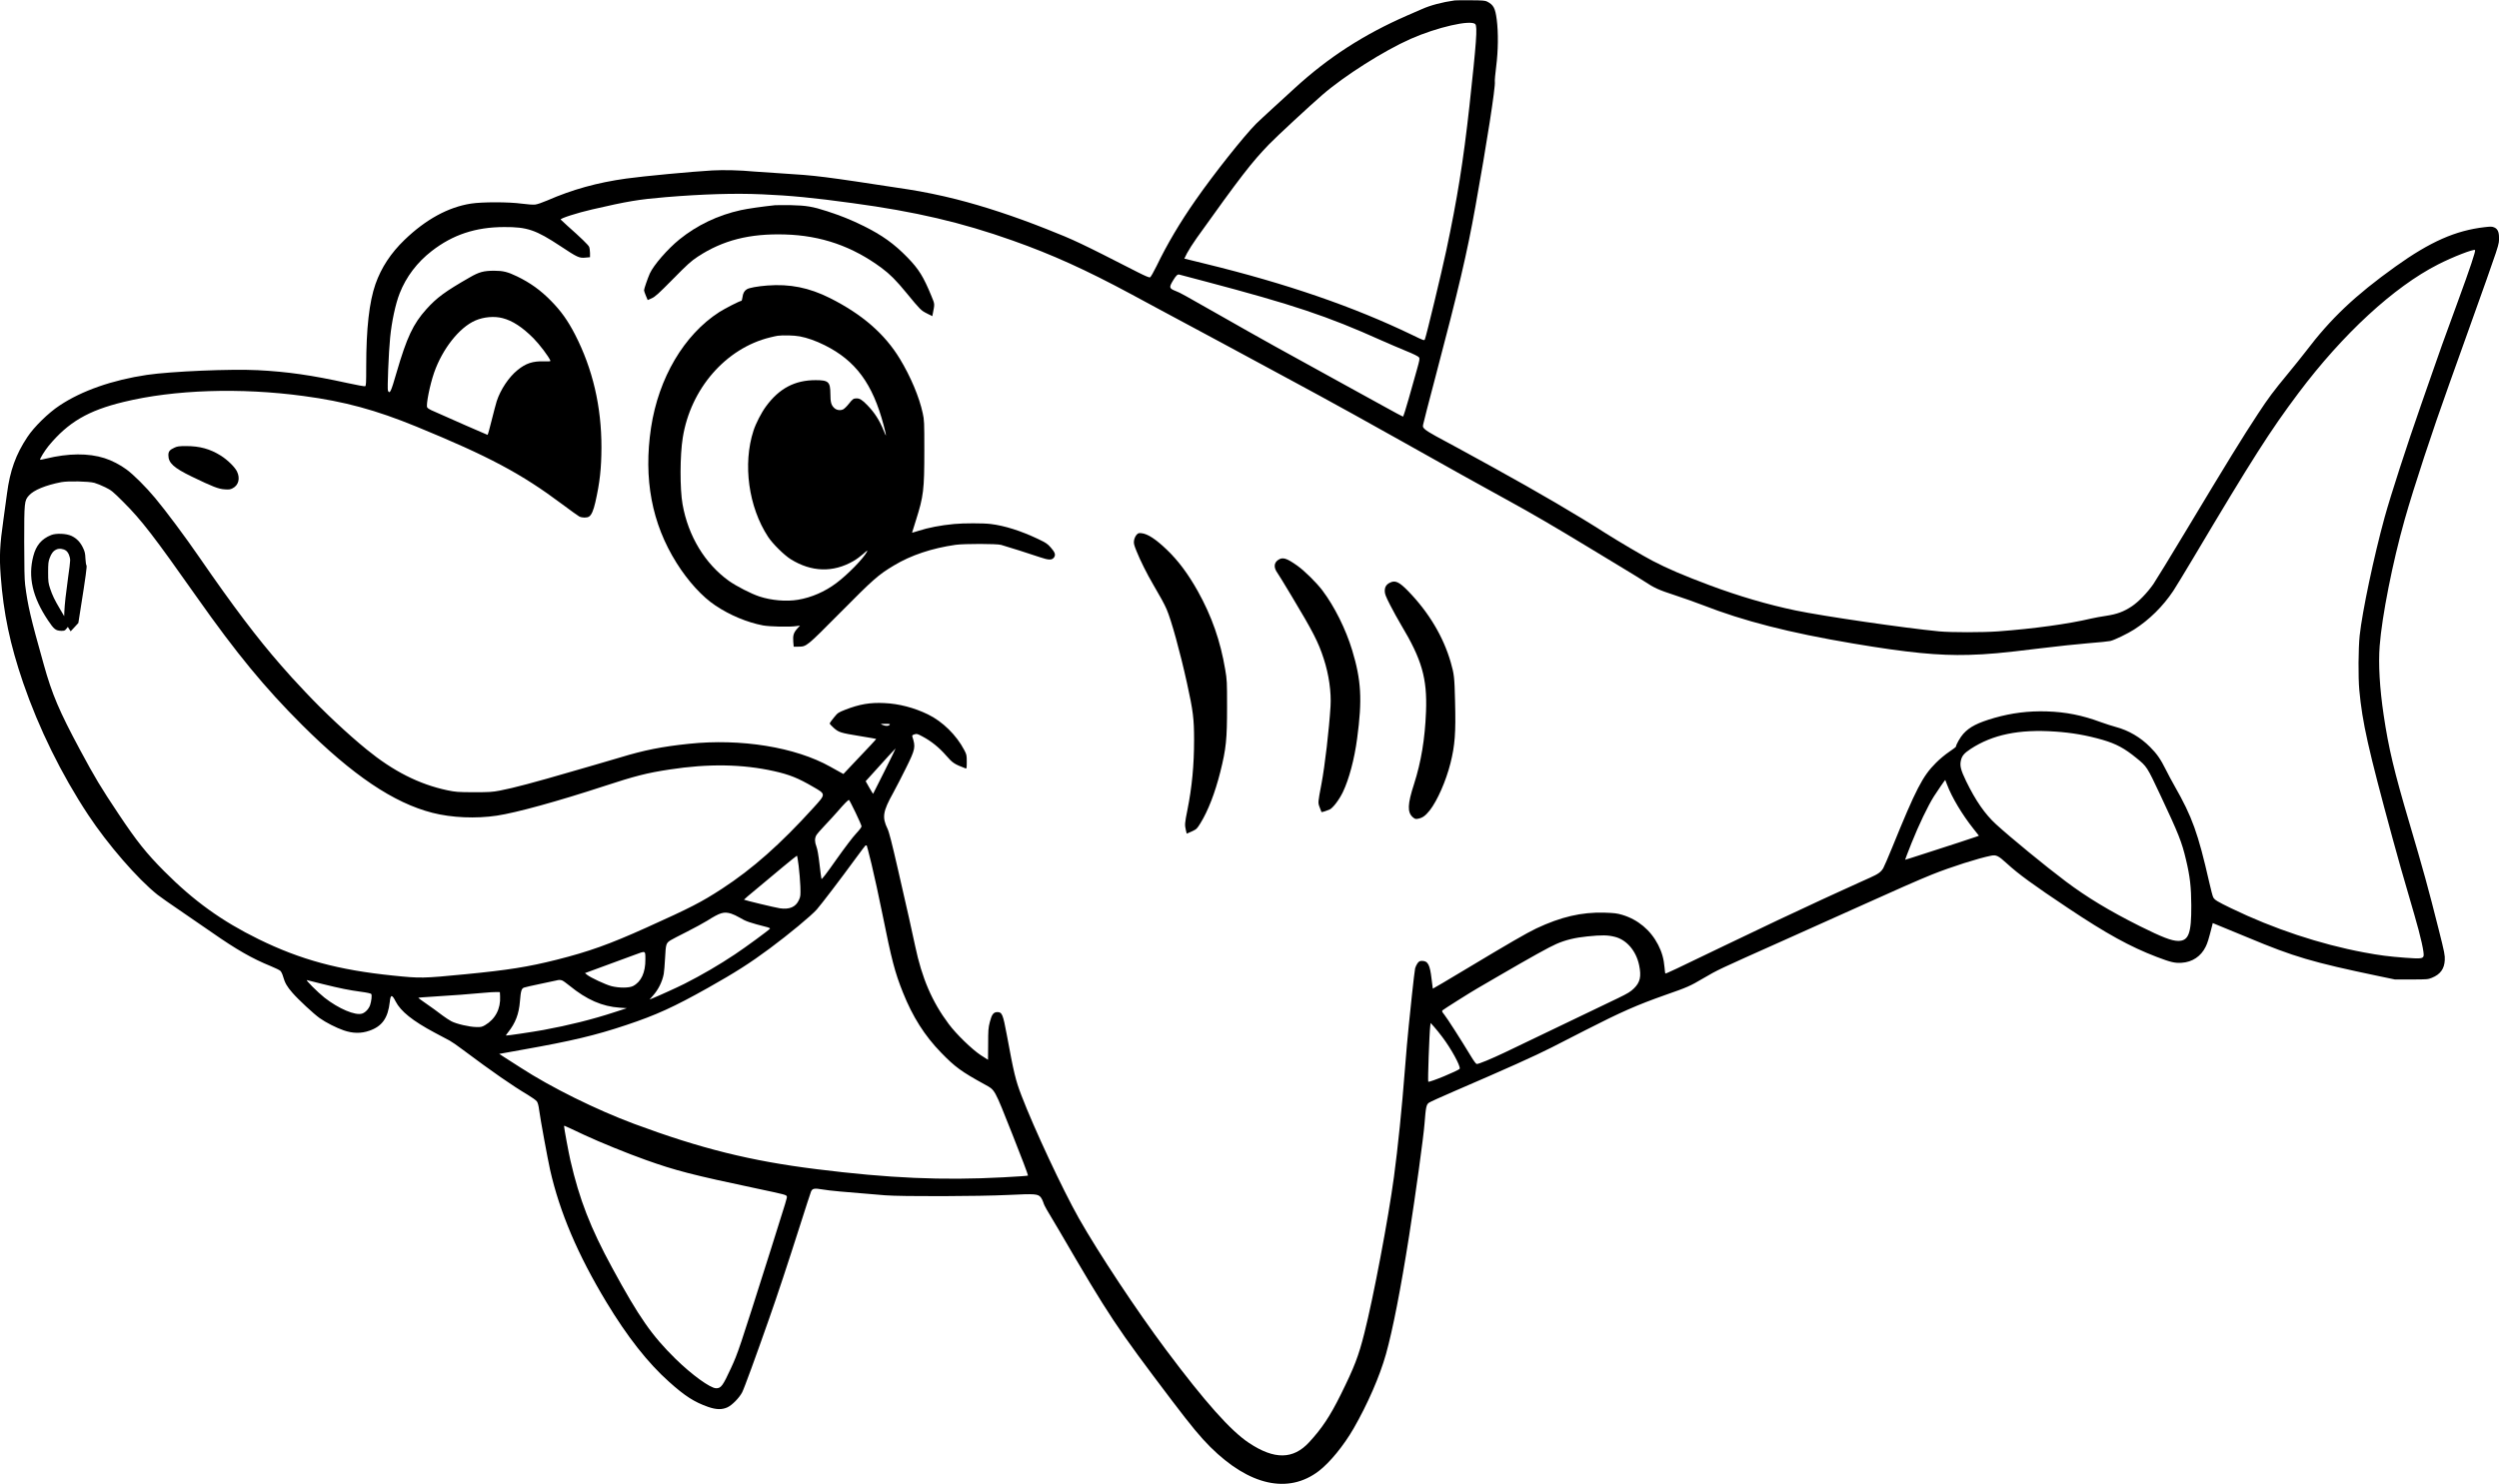 <?xml version="1.0" standalone="no"?>
<!DOCTYPE svg PUBLIC "-//W3C//DTD SVG 20010904//EN"
 "http://www.w3.org/TR/2001/REC-SVG-20010904/DTD/svg10.dtd">
<svg version="1.0" xmlns="http://www.w3.org/2000/svg"
 width="3562pt" height="2116pt" viewBox="0 0 3562 2116"
 preserveAspectRatio="xMidYMid meet">
<g transform="translate(0,2116) scale(0.1,-0.1)"
fill="#000000" stroke="none">
<path d="M20735 21154 c-180 -25 -349 -70 -475 -127 -30 -13 -120 -53 -200
-87 -621 -271 -1129 -599 -1611 -1042 -86 -79 -230 -210 -320 -293 -90 -82
-191 -177 -225 -210 -179 -181 -601 -713 -860 -1085 -224 -320 -408 -631 -558
-942 -42 -86 -84 -159 -94 -163 -11 -4 -71 21 -177 75 -820 419 -900 457
-1300 615 -459 182 -888 323 -1285 424 -220 56 -479 109 -680 140 -1257 192
-1287 196 -1840 231 -173 11 -340 22 -370 25 -181 18 -426 24 -588 15 -295
-17 -975 -81 -1227 -116 -414 -58 -764 -155 -1129 -314 -70 -30 -140 -54 -170
-57 -28 -3 -112 3 -186 13 -188 26 -569 26 -728 1 -325 -51 -644 -226 -946
-517 -195 -188 -331 -395 -414 -630 -89 -255 -132 -635 -132 -1173 0 -248 -2
-278 -16 -284 -9 -3 -123 17 -253 46 -511 112 -850 161 -1276 183 -381 20
-1241 -17 -1580 -67 -492 -73 -930 -226 -1245 -436 -160 -105 -365 -306 -459
-449 -165 -247 -249 -481 -291 -805 -11 -88 -34 -252 -50 -365 -53 -372 -61
-528 -40 -810 39 -531 133 -978 320 -1525 224 -651 544 -1303 927 -1883 278
-421 705 -914 987 -1138 45 -35 187 -135 316 -222 129 -88 338 -231 464 -319
342 -239 572 -371 836 -478 63 -26 125 -56 136 -67 12 -11 30 -47 39 -81 26
-91 55 -143 134 -233 84 -97 302 -299 386 -359 88 -63 237 -139 345 -176 129
-44 246 -46 364 -5 183 63 266 181 292 412 11 107 31 109 83 6 73 -142 243
-278 556 -445 88 -47 184 -98 213 -113 30 -16 113 -73 185 -128 431 -322 705
-512 930 -646 60 -36 118 -78 129 -93 14 -20 25 -60 33 -125 18 -135 120 -689
156 -852 136 -601 394 -1209 802 -1885 297 -492 591 -867 893 -1136 226 -203
360 -289 557 -358 115 -40 198 -42 276 -6 66 31 167 133 209 213 27 50 192
501 387 1057 108 305 273 804 434 1310 82 259 155 482 161 496 21 46 46 50
172 29 100 -17 256 -31 883 -82 238 -19 1335 -16 1764 5 375 18 414 15 456
-34 13 -17 29 -49 36 -72 6 -23 28 -69 48 -102 21 -33 102 -170 181 -305 715
-1228 809 -1368 1609 -2425 274 -361 399 -512 542 -655 555 -552 1111 -675
1546 -344 159 122 356 363 499 611 199 348 369 737 459 1056 96 343 211 931
330 1687 94 603 205 1405 220 1602 18 236 26 270 63 296 15 11 173 83 352 160
772 333 1148 502 1395 627 110 56 328 168 485 248 505 258 732 358 1137 501
315 110 350 125 545 240 212 123 177 107 1148 541 368 164 1026 460 1105 496
443 201 830 371 1000 439 277 111 664 234 846 270 73 14 103 0 224 -111 167
-153 377 -306 875 -638 544 -363 881 -549 1260 -694 202 -77 257 -90 357 -84
151 9 275 92 341 227 28 56 42 103 93 302 l9 37 143 -59 c78 -32 239 -98 357
-147 660 -276 914 -351 1865 -550 l230 -48 235 0 c224 0 238 1 294 24 119 48
177 127 183 251 4 68 -3 107 -86 435 -146 582 -222 857 -420 1527 -215 727
-295 1061 -365 1533 -57 381 -77 727 -57 985 33 429 185 1195 356 1800 133
469 395 1264 638 1940 25 69 139 386 252 705 486 1360 455 1267 455 1382 0 77
-21 120 -67 140 -33 14 -51 14 -138 4 -415 -48 -775 -207 -1270 -561 -578
-414 -923 -741 -1282 -1215 -51 -66 -162 -205 -249 -310 -211 -255 -283 -352
-428 -573 -222 -337 -437 -687 -1029 -1672 -220 -366 -428 -706 -463 -757 -88
-126 -211 -253 -308 -318 -116 -77 -212 -112 -364 -135 -70 -10 -166 -28 -214
-39 -329 -78 -818 -145 -1328 -183 -219 -16 -672 -16 -840 0 -499 48 -1650
216 -2045 298 -401 84 -809 204 -1225 359 -378 142 -598 236 -815 349 -129 67
-502 287 -670 394 -406 260 -954 581 -1600 937 -88 49 -178 98 -200 110 -117
65 -506 277 -614 334 -68 36 -139 81 -158 98 -32 30 -35 36 -28 70 3 21 82
326 175 678 330 1251 449 1756 570 2430 162 899 288 1709 277 1780 -3 17 6
113 19 215 29 226 32 486 8 671 -21 162 -45 208 -134 255 -30 16 -63 19 -235
20 -110 1 -213 0 -230 -2z m293 -338 c33 -33 16 -260 -83 -1166 -87 -787 -172
-1318 -331 -2065 -67 -314 -284 -1217 -304 -1262 -9 -22 -13 -20 -182 62 -836
403 -1787 731 -2950 1015 l-297 73 39 78 c22 42 84 140 138 216 618 866 783
1080 1032 1337 106 110 582 551 759 704 312 271 874 627 1254 796 377 167 860
278 925 212z m-10173 -2426 c414 -18 744 -50 1297 -126 895 -121 1554 -275
2283 -534 564 -200 1039 -415 1690 -765 171 -92 342 -184 380 -205 97 -51 302
-162 615 -330 146 -79 297 -160 335 -180 170 -91 836 -451 1000 -540 99 -54
261 -142 360 -195 245 -133 657 -361 1160 -643 890 -499 979 -549 1180 -659
105 -58 264 -146 355 -196 321 -176 633 -358 1105 -644 154 -93 390 -236 525
-318 135 -81 270 -165 300 -185 138 -92 202 -121 432 -196 128 -42 306 -105
395 -140 587 -229 1234 -395 2148 -549 772 -130 1215 -174 1645 -162 277 8
465 25 1010 92 245 30 562 64 705 75 143 11 280 25 305 31 60 14 248 105 340
164 218 140 409 329 557 550 33 50 160 259 283 465 850 1429 1097 1816 1501
2355 633 843 1359 1513 1989 1834 211 108 510 224 529 206 11 -12 -71 -258
-244 -730 -209 -570 -266 -729 -375 -1045 -43 -124 -111 -317 -150 -430 -202
-577 -432 -1287 -520 -1605 -152 -553 -319 -1343 -356 -1687 -19 -182 -22
-592 -5 -778 43 -463 126 -832 472 -2105 88 -324 121 -439 312 -1095 93 -318
144 -551 132 -591 -12 -37 -46 -40 -263 -24 -237 18 -362 34 -587 76 -626 117
-1289 337 -1892 629 -202 98 -237 119 -257 158 -8 15 -33 110 -56 212 -160
702 -242 931 -495 1375 -38 66 -93 170 -123 230 -74 149 -128 228 -225 324
-136 138 -307 238 -488 286 -52 14 -149 45 -215 69 -264 98 -499 145 -769 153
-261 8 -500 -22 -746 -92 -239 -69 -355 -128 -445 -228 -42 -46 -104 -155
-104 -182 0 -5 -44 -39 -98 -75 -54 -36 -137 -105 -188 -157 -190 -189 -284
-372 -624 -1208 -56 -137 -113 -269 -126 -292 -33 -56 -71 -84 -190 -137 -54
-24 -130 -58 -169 -76 -38 -18 -92 -42 -120 -55 -27 -12 -70 -32 -95 -43 -25
-11 -157 -72 -295 -135 -340 -156 -896 -419 -1400 -662 -697 -337 -821 -395
-838 -395 -2 0 -7 39 -11 86 -10 121 -38 220 -91 323 -108 210 -288 360 -510
427 -78 23 -112 27 -260 32 -324 8 -614 -59 -969 -226 -132 -63 -392 -213
-1001 -579 -258 -155 -471 -281 -472 -279 -1 1 -9 64 -18 140 -23 202 -52 256
-136 256 -31 0 -42 -6 -63 -32 -13 -18 -29 -51 -35 -73 -5 -22 -26 -195 -46
-385 -19 -190 -40 -385 -45 -435 -15 -143 -38 -403 -55 -625 -41 -536 -100
-1115 -156 -1530 -80 -595 -293 -1719 -421 -2224 -83 -332 -144 -489 -338
-881 -151 -305 -266 -478 -449 -677 -228 -248 -497 -251 -859 -10 -261 173
-625 582 -1182 1327 -414 553 -964 1384 -1242 1875 -231 409 -637 1277 -819
1752 -84 219 -108 320 -209 868 -54 289 -67 320 -134 320 -55 0 -80 -34 -107
-141 -22 -85 -24 -116 -24 -317 0 -122 -1 -222 -2 -222 -2 0 -49 30 -105 67
-124 82 -348 299 -455 443 -238 318 -382 654 -478 1110 -39 188 -113 517 -246
1095 -87 380 -127 536 -149 580 -79 163 -66 246 81 510 42 77 125 237 183 355
133 269 139 297 91 446 -6 19 -1 24 29 34 34 11 41 9 116 -31 124 -66 236
-156 336 -271 94 -108 116 -122 279 -184 13 -5 15 8 15 94 0 95 -2 104 -35
167 -111 213 -310 409 -519 510 -196 95 -413 152 -621 161 -202 10 -355 -16
-557 -95 -101 -40 -106 -43 -162 -112 -32 -39 -59 -76 -60 -83 0 -7 26 -36 58
-64 73 -64 94 -71 381 -118 121 -20 222 -37 224 -39 3 -3 -93 -106 -386 -414
l-81 -86 -39 21 c-21 11 -87 48 -147 82 -499 280 -1275 406 -2021 327 -381
-40 -633 -90 -978 -195 -89 -26 -256 -76 -372 -109 -115 -33 -257 -74 -315
-91 -524 -153 -831 -235 -1026 -272 -104 -20 -150 -23 -369 -23 -234 1 -258 3
-380 28 -401 85 -770 272 -1147 580 -273 222 -612 540 -875 820 -182 194 -214
228 -348 382 -338 386 -677 834 -1164 1540 -198 288 -479 665 -630 845 -128
154 -307 333 -407 406 -88 66 -212 130 -314 162 -228 73 -516 71 -835 -7 -44
-11 -81 -18 -83 -16 -9 9 67 132 121 198 280 338 563 504 1072 627 719 175
1662 206 2562 84 585 -78 1029 -199 1608 -436 1033 -424 1495 -670 2080 -1108
116 -86 224 -165 242 -174 41 -20 112 -21 141 0 34 24 61 86 88 203 64 282 86
481 87 781 1 584 -125 1121 -376 1610 -104 201 -200 336 -345 483 -147 150
-295 256 -483 347 -133 64 -199 80 -324 80 -152 0 -217 -18 -353 -97 -346
-198 -468 -288 -615 -452 -188 -209 -278 -401 -424 -901 -81 -280 -96 -311
-123 -261 -11 21 10 548 31 756 22 229 77 484 136 633 93 237 250 443 458 604
299 232 624 340 1030 341 330 2 453 -40 805 -273 241 -160 266 -171 353 -163
l67 6 0 61 c-1 34 -6 73 -13 88 -12 26 -119 131 -307 297 -52 47 -96 88 -98
91 -7 17 234 95 448 144 507 117 663 143 1045 175 528 44 993 58 1370 41z
m6315 -1240 c1262 -334 1748 -496 2520 -843 91 -40 245 -107 343 -147 116 -47
184 -81 193 -95 12 -19 9 -38 -30 -176 -24 -85 -77 -270 -116 -411 -40 -142
-77 -258 -82 -258 -5 0 -133 69 -286 154 -152 84 -398 220 -547 301 -889 488
-1178 648 -1790 997 -509 290 -553 314 -615 338 -96 38 -100 51 -39 152 43 71
64 90 89 83 8 -2 170 -45 360 -95z m-10006 -526 c141 -36 283 -129 441 -288
85 -86 219 -263 240 -318 4 -10 -14 -12 -93 -10 -157 5 -258 -28 -376 -125
-124 -100 -242 -278 -296 -443 -11 -36 -44 -158 -72 -272 -28 -115 -54 -208
-59 -208 -6 0 -559 243 -802 352 -27 12 -53 30 -58 40 -19 35 38 319 98 493
119 341 360 647 590 746 118 51 269 64 387 33z m-5819 -2348 c33 -9 103 -37
155 -63 89 -44 106 -58 261 -213 255 -254 432 -484 1049 -1360 559 -793 966
-1288 1495 -1815 719 -717 1306 -1113 1860 -1254 274 -70 619 -85 917 -40 276
41 877 207 1523 419 445 146 616 190 940 239 554 85 1039 77 1490 -24 218 -49
341 -98 555 -223 184 -106 184 -101 6 -297 -470 -519 -870 -873 -1306 -1157
-292 -190 -445 -269 -1080 -555 -524 -236 -820 -342 -1278 -457 -406 -102
-691 -147 -1297 -206 -608 -59 -640 -60 -1035 -19 -775 79 -1315 225 -1915
519 -525 258 -922 544 -1345 969 -253 254 -393 430 -647 811 -260 390 -337
518 -553 920 -295 550 -397 788 -516 1215 -189 672 -228 839 -266 1140 -9 69
-13 259 -13 610 0 567 2 587 67 660 67 77 239 148 463 191 96 18 388 12 470
-10z m11335 -3451 c-16 -19 -58 -19 -101 0 -34 14 -34 14 40 15 64 0 72 -2 61
-15z m16610 -95 c248 -17 452 -53 682 -119 189 -55 312 -121 478 -257 153
-124 152 -124 345 -534 257 -547 303 -661 363 -915 57 -236 75 -393 76 -655 2
-400 -38 -505 -187 -505 -95 1 -227 52 -547 211 -433 217 -751 409 -1055 637
-288 216 -791 629 -994 815 -159 146 -290 335 -427 616 -76 158 -91 217 -74
293 15 67 46 104 140 166 313 204 689 282 1200 247z m-16681 -562 c-89 -178
-162 -324 -164 -326 -1 -1 -26 38 -54 88 l-52 92 78 86 c193 215 346 382 349
382 2 0 -68 -145 -157 -322z m15146 -200 c66 -175 213 -422 373 -623 l79 -100
-31 -12 c-17 -6 -128 -43 -246 -82 -118 -38 -341 -110 -494 -160 -153 -50
-280 -90 -281 -89 -1 2 40 108 91 237 104 260 233 529 319 666 49 77 157 234
162 235 1 0 13 -33 28 -72z m-15560 -394 c47 -96 85 -185 85 -196 0 -12 -32
-54 -77 -102 -46 -48 -161 -200 -283 -372 -141 -201 -207 -286 -211 -275 -3 9
-16 104 -28 211 -15 129 -30 214 -44 250 -25 65 -26 114 -3 159 10 18 65 83
124 144 59 62 138 148 176 192 104 120 158 175 168 169 5 -3 47 -84 93 -180z
m228 -736 c38 -156 106 -470 152 -698 135 -671 180 -842 295 -1130 138 -346
310 -618 545 -859 197 -203 288 -270 620 -452 151 -83 132 -49 394 -709 128
-321 228 -586 224 -591 -4 -4 -165 -15 -358 -25 -865 -46 -1619 -13 -2660 117
-933 116 -1647 293 -2595 645 -544 203 -1184 519 -1621 803 -65 42 -160 103
-211 135 l-93 60 40 7 c22 4 157 28 300 54 687 122 1031 203 1470 350 424 141
679 257 1165 530 388 218 600 353 880 561 275 204 590 465 672 557 65 74 339
433 552 725 81 111 151 202 154 202 4 0 38 -127 75 -282z m-1039 -25 c10 -82
21 -212 24 -289 4 -136 3 -144 -21 -197 -45 -99 -134 -137 -271 -117 -68 10
-504 115 -512 123 -2 2 81 72 184 157 102 85 271 226 375 313 104 86 192 157
196 157 4 0 15 -66 25 -147z m-963 -679 c29 -9 83 -34 118 -55 93 -56 139 -72
404 -140 21 -6 35 -14 32 -20 -12 -18 -350 -267 -500 -366 -223 -149 -471
-294 -720 -420 -90 -46 -372 -174 -448 -204 l-49 -20 47 53 c78 86 135 201
156 313 5 27 14 130 19 228 10 197 14 210 78 251 20 13 125 67 232 121 107 54
237 125 289 157 187 118 238 133 342 102z m12597 -331 c168 -42 304 -201 346
-406 33 -159 14 -243 -74 -329 -49 -48 -87 -71 -227 -139 -259 -125 -1384
-665 -1611 -773 -200 -95 -372 -166 -403 -166 -10 0 -42 43 -84 113 -141 233
-340 544 -378 590 -33 41 -37 51 -26 62 17 16 405 261 498 314 36 21 174 101
306 178 450 262 716 410 820 455 128 56 267 90 440 107 208 21 290 20 393 -6z
m-13819 -319 c2 -190 -60 -323 -177 -383 -56 -28 -195 -29 -307 -1 -82 21
-297 121 -349 163 l-28 23 283 104 c156 57 347 127 424 156 162 60 153 64 154
-62z m-4604 -353 c259 -64 379 -88 549 -111 85 -11 143 -24 148 -32 12 -17 2
-103 -17 -159 -19 -54 -67 -105 -113 -120 -97 -32 -334 68 -537 227 -94 74
-279 259 -250 250 11 -3 110 -27 220 -55z m3418 50 c14 -5 61 -39 104 -74 246
-201 467 -297 717 -314 l101 -7 -179 -58 c-311 -102 -652 -187 -1011 -253
-155 -28 -528 -84 -534 -79 -2 2 12 22 31 46 104 130 155 261 169 442 12 148
21 180 57 195 15 6 117 29 227 52 110 23 214 45 230 49 43 11 60 11 88 1z
m-885 -226 c10 -177 -68 -325 -214 -411 -43 -25 -58 -29 -124 -27 -100 1 -287
45 -358 83 -31 17 -86 53 -122 80 -74 57 -171 127 -278 201 -41 28 -72 52 -70
54 2 2 84 8 183 14 275 17 605 41 750 56 72 7 153 12 180 11 l50 -1 3 -60z
m13430 -580 c125 -165 261 -412 248 -452 -8 -24 -433 -200 -448 -185 -9 9 15
686 28 792 l6 45 49 -55 c27 -30 80 -95 117 -145z m-12412 -1311 c55 -26 136
-64 181 -85 225 -105 616 -264 878 -357 425 -152 663 -213 1585 -408 401 -85
417 -89 425 -112 5 -19 5 -19 -228 -757 -460 -1452 -467 -1472 -567 -1690
-117 -254 -143 -290 -214 -288 -83 2 -345 192 -575 417 -339 333 -522 594
-903 1296 -312 573 -469 977 -598 1537 -25 109 -90 459 -90 486 0 11 -1 11
106 -39z"/>
<path d="M11045 18234 c-180 -19 -389 -49 -485 -70 -327 -72 -622 -213 -875
-417 -168 -136 -369 -367 -423 -487 -30 -68 -82 -218 -82 -239 0 -9 12 -44 26
-77 l26 -62 57 25 c48 21 92 60 301 272 212 215 260 258 355 321 358 235 739
332 1244 317 517 -15 961 -169 1378 -478 117 -87 209 -179 353 -355 198 -241
207 -250 292 -293 l77 -39 5 26 c31 158 32 138 -18 262 -114 277 -180 383
-341 549 -192 197 -361 318 -630 451 -172 85 -316 143 -515 208 -206 67 -299
82 -515 87 -104 1 -208 1 -230 -1z"/>
<path d="M10935 17089 c-134 -10 -260 -33 -291 -54 -36 -23 -54 -57 -61 -114
-3 -28 -11 -51 -17 -51 -22 0 -233 -108 -316 -161 -501 -324 -862 -937 -970
-1645 -110 -730 10 -1368 364 -1931 163 -260 366 -482 554 -607 207 -138 452
-240 677 -283 98 -18 378 -24 474 -10 l54 8 -42 -47 c-50 -57 -61 -95 -54
-185 l6 -69 66 0 c118 1 112 -4 596 484 480 484 542 539 767 674 242 146 542
246 878 294 124 17 586 17 650 -1 71 -19 444 -138 557 -177 121 -41 166 -42
196 -3 27 38 16 73 -46 143 -46 53 -67 67 -182 122 -245 116 -476 189 -674
213 -104 13 -389 13 -521 0 -191 -18 -369 -52 -510 -98 -50 -16 -90 -27 -90
-26 0 2 25 82 55 176 109 344 120 434 120 994 0 411 -1 435 -23 535 -50 230
-171 518 -324 771 -216 358 -539 638 -998 869 -298 149 -570 204 -895 179z
m465 -725 c106 -20 231 -64 355 -126 441 -220 684 -549 840 -1140 44 -168 44
-186 -1 -74 -59 146 -130 256 -235 363 -71 72 -104 93 -148 93 -46 0 -57 -8
-111 -76 -27 -35 -64 -71 -81 -80 -40 -20 -93 -13 -127 18 -44 41 -56 83 -56
203 -1 171 -27 195 -211 195 -296 0 -518 -117 -706 -373 -66 -89 -145 -243
-179 -347 -155 -477 -71 -1088 208 -1514 65 -99 230 -262 324 -320 296 -183
602 -192 891 -26 41 23 105 70 142 103 57 51 65 56 52 30 -50 -96 -277 -328
-437 -447 -164 -123 -354 -205 -545 -237 -167 -28 -379 -10 -552 47 -118 39
-326 146 -432 221 -343 245 -582 641 -662 1093 -39 218 -38 699 3 950 111 698
614 1275 1243 1429 44 11 94 22 110 24 74 10 240 6 315 -9z"/>
<path d="M2490 14779 c-71 -32 -90 -55 -90 -108 0 -112 74 -180 335 -307 296
-143 380 -176 466 -181 63 -5 82 -2 116 16 83 42 109 141 61 239 -31 64 -137
167 -231 226 -154 96 -300 136 -495 136 -96 0 -125 -4 -162 -21z"/>
<path d="M16197 13531 c-15 -19 -29 -50 -33 -78 -6 -40 -1 -60 36 -152 54
-135 149 -324 235 -471 106 -181 160 -279 193 -355 67 -154 192 -606 291
-1055 87 -396 101 -505 101 -810 0 -361 -30 -673 -95 -998 -38 -189 -40 -212
-22 -288 l12 -50 72 32 c68 31 73 36 123 116 110 178 208 432 284 733 83 332
96 462 96 931 0 353 -1 380 -26 526 -69 411 -192 763 -393 1123 -137 244 -276
430 -437 585 -160 154 -276 229 -364 238 -42 4 -49 1 -73 -27z"/>
<path d="M18219 13177 c-63 -42 -66 -111 -10 -187 11 -14 100 -160 199 -325
308 -513 384 -661 460 -897 74 -225 109 -476 97 -678 -21 -336 -80 -844 -129
-1105 -52 -275 -52 -266 -25 -338 12 -34 24 -64 25 -65 3 -4 64 14 114 35 46
19 139 140 192 252 87 182 164 471 202 761 75 556 59 831 -70 1258 -91 301
-253 626 -425 854 -83 110 -254 279 -358 353 -154 109 -208 125 -272 82z"/>
<path d="M19811 12852 c-51 -25 -73 -61 -73 -118 0 -41 12 -73 76 -199 42 -83
113 -211 157 -285 295 -492 373 -760 355 -1235 -15 -390 -69 -716 -171 -1035
-93 -286 -97 -401 -18 -471 30 -25 40 -29 71 -23 68 12 109 42 172 121 108
139 230 416 295 673 63 252 77 428 65 880 -8 345 -13 387 -61 555 -105 366
-313 714 -607 1017 -128 132 -186 159 -261 120z"/>
<path d="M728 13531 c-135 -54 -214 -147 -253 -299 -78 -297 -12 -585 208
-915 86 -129 110 -148 189 -151 44 -1 53 3 72 27 l23 29 20 -32 20 -31 55 59
55 60 31 198 c74 464 94 616 85 623 -6 3 -12 47 -15 96 -3 75 -9 101 -35 155
-38 80 -91 135 -163 169 -74 35 -220 41 -292 12z m212 -221 c34 -24 60 -86 60
-141 0 -22 -13 -133 -30 -247 -30 -215 -49 -384 -53 -487 l-2 -60 -56 95 c-80
134 -113 203 -145 300 -25 77 -28 98 -28 230 0 125 3 153 22 204 24 66 52 102
97 122 37 18 98 10 135 -16z"/>
</g>
</svg>
